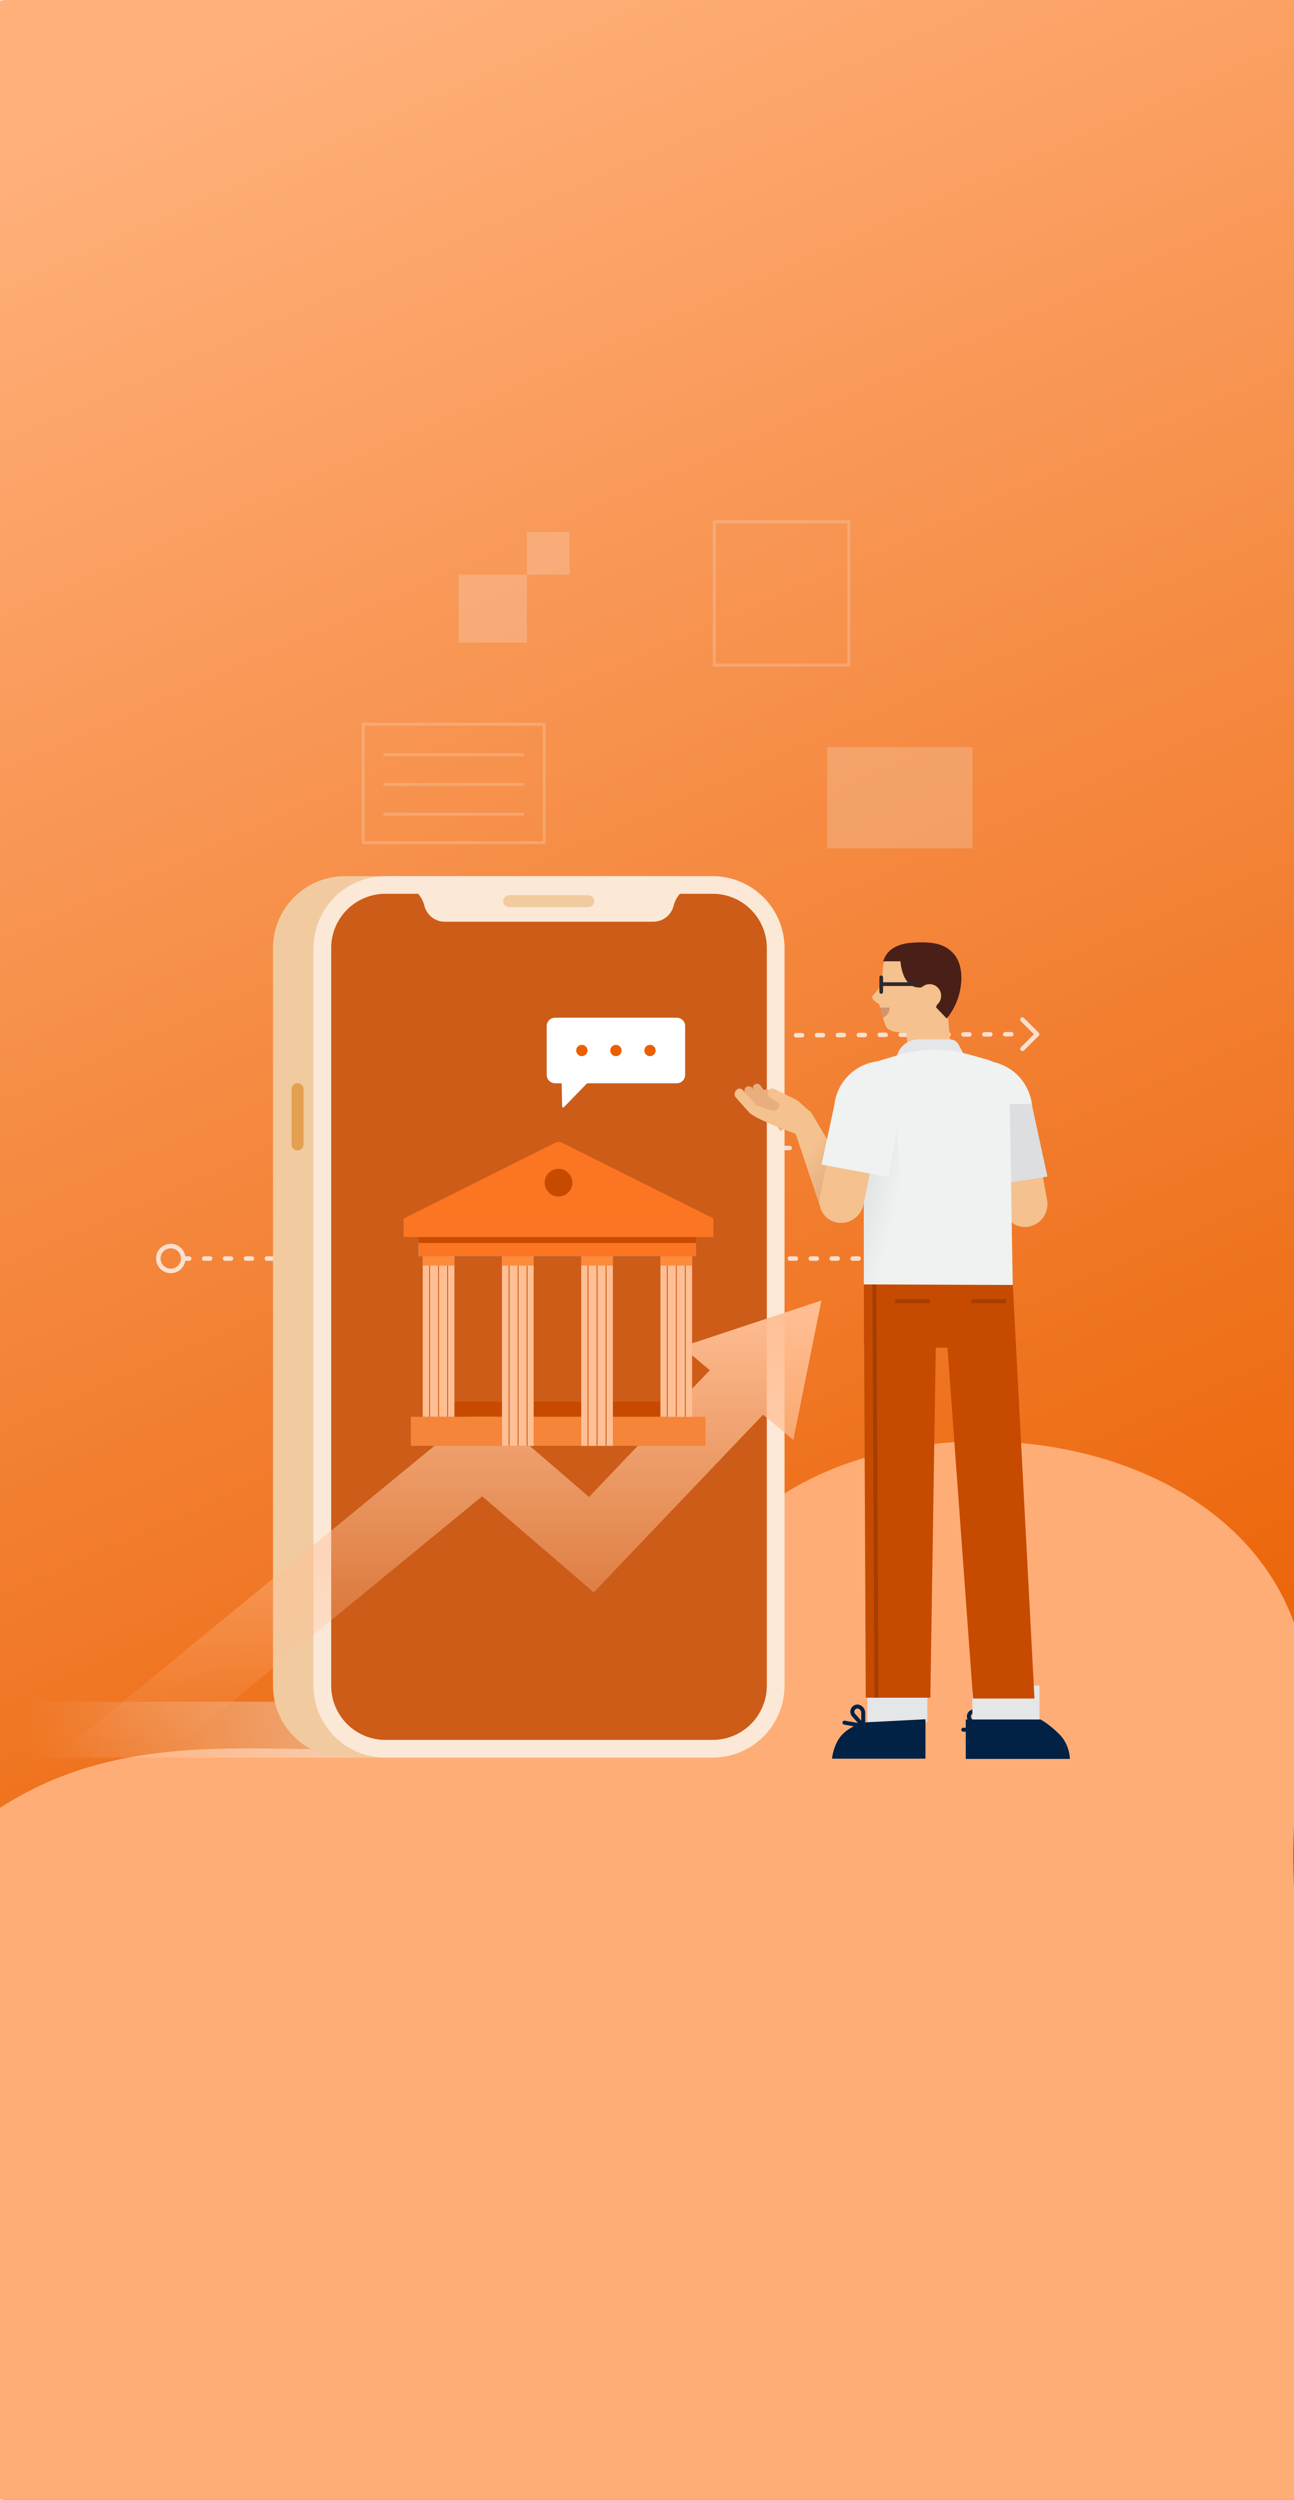 <svg width="433" height="836" viewBox="0 0 433 836" fill="none" xmlns="http://www.w3.org/2000/svg">
<g clip-path="url(#clip0_1538_131651)">
<path d="M-6 8C-6 3.582 -2.418 0 2 0H440V836H2C-2.418 836 -6 832.418 -6 828V8Z" fill="url(#paint0_linear_1538_131651)"/>
<g clip-path="url(#clip1_1538_131651)">
<path d="M182.09 242.18H121.5V281.79H182.09V242.18Z" stroke="#F1F2F2" stroke-opacity="0.22" stroke-linecap="round" stroke-linejoin="round"/>
<path d="M128.7 252.39H174.89" stroke="#F1F2F2" stroke-opacity="0.22" stroke-linecap="round" stroke-linejoin="round"/>
<path d="M128.7 262.33H174.89" stroke="#F1F2F2" stroke-opacity="0.22" stroke-linecap="round" stroke-linejoin="round"/>
<path d="M128.7 272.27H174.89" stroke="#F1F2F2" stroke-opacity="0.22" stroke-linecap="round" stroke-linejoin="round"/>
<path d="M284.04 174.5H239.04V222.41H284.04V174.5Z" stroke="#F1F2F2" stroke-opacity="0.22" stroke-linecap="round" stroke-linejoin="round"/>
<path d="M176.3 192.18H153.51V214.92H176.3V192.18Z" fill="#F1F2F2" fill-opacity="0.22"/>
<path d="M325.4 249.87H276.85V283.73H325.4V249.87Z" fill="#F1F2F2" fill-opacity="0.22"/>
<path d="M190.54 177.9H176.3V192.18H190.58L190.54 177.9Z" fill="#F1F2F2" fill-opacity="0.22"/>
</g>
<g opacity="0.78" clip-path="url(#clip2_1538_131651)">
<path d="M61.313 420.878H303.74C312.337 420.878 319.371 413.077 319.371 403.431V401.338C319.371 391.756 312.337 383.904 303.74 383.904H185.77" stroke="#FAFAFA" stroke-width="1.5" stroke-linecap="round" stroke-linejoin="round" stroke-dasharray="2 5"/>
<path d="M338.387 345.863L114.495 346.942C105.377 346.942 97.927 355.263 97.927 365.416C97.927 375.583 105.39 383.904 114.495 383.904H231.527" stroke="#FAFAFA" stroke-width="1.5" stroke-linecap="round" stroke-linejoin="round" stroke-dasharray="2 5"/>
<path d="M57.145 425.025C59.447 425.025 61.313 423.162 61.313 420.865C61.313 418.567 59.447 416.704 57.145 416.704C54.843 416.704 52.977 418.567 52.977 420.865C52.977 423.162 54.843 425.025 57.145 425.025Z" stroke="#FAFAFA" stroke-width="1.5" stroke-linecap="round" stroke-linejoin="round"/>
<path d="M342.126 340.975L347.036 345.863L342.139 350.752" stroke="#FAFAFA" stroke-width="1.5" stroke-linecap="round" stroke-linejoin="round"/>
</g>
<g clip-path="url(#clip3_1538_131651)">
<path d="M-12.046 873.861C-12.046 873.861 -87.525 709.712 -36 639.5C9.721 577.203 65 585 112.5 585C193.5 597.958 194.482 562.982 248.891 510.119C306.823 453.839 461.774 481.485 434.886 597.958C419.918 662.809 486.773 809.656 451.648 874L-12.046 873.861Z" fill="#FFAD76"/>
</g>
<g clip-path="url(#clip4_1538_131651)">
<g filter="url(#filter0_f_1538_131651)">
<path d="M118.356 569.069H10V587.776H118.356V569.069Z" fill="url(#paint1_linear_1538_131651)" fill-opacity="0.45"/>
</g>
<path d="M224.915 293H115.408C102.121 293 91.35 303.772 91.35 317.06V563.716C91.35 577.004 102.121 587.776 115.408 587.776H224.915C238.202 587.776 248.973 577.004 248.973 563.716V317.06C248.973 303.772 238.202 293 224.915 293Z" fill="#F1CB9F"/>
<path d="M99.572 384.723C99.038 384.723 98.526 384.512 98.148 384.135C97.769 383.758 97.556 383.247 97.554 382.713V364.242C97.556 363.708 97.769 363.197 98.148 362.82C98.526 362.444 99.038 362.232 99.572 362.232C100.105 362.232 100.616 362.444 100.993 362.821C101.37 363.198 101.582 363.709 101.582 364.242V382.713C101.582 383.246 101.37 383.758 100.993 384.135C100.616 384.512 100.105 384.723 99.572 384.723Z" fill="#E3A052"/>
<path d="M239.427 295.956H127.989C116.87 295.956 107.856 304.971 107.856 316.09V564.678C107.856 575.797 116.87 584.812 127.989 584.812H239.427C250.546 584.812 259.56 575.797 259.56 564.678V316.09C259.56 304.971 250.546 295.956 239.427 295.956Z" fill="#CC5C18"/>
<path d="M238.466 293H128.951C122.575 293.008 116.462 295.545 111.954 300.054C107.445 304.563 104.909 310.676 104.9 317.052V563.716C104.907 570.094 107.442 576.209 111.951 580.719C116.46 585.23 122.573 587.768 128.951 587.776H238.466C244.844 587.77 250.96 585.233 255.471 580.722C259.981 576.211 262.518 570.095 262.524 563.716V317.029C262.509 310.655 259.969 304.547 255.459 300.043C250.95 295.539 244.839 293.006 238.466 293ZM256.596 563.716C256.596 568.525 254.686 573.137 251.286 576.537C247.886 579.937 243.274 581.848 238.466 581.848H128.951C124.142 581.848 119.531 579.937 116.131 576.537C112.731 573.137 110.82 568.525 110.82 563.716V317.029C110.82 312.22 112.731 307.608 116.131 304.208C119.531 300.807 124.142 298.897 128.951 298.897H139.916L140.239 299.291C141.093 300.371 141.701 301.625 142.02 302.965C142.409 304.475 143.289 305.813 144.522 306.768C145.755 307.723 147.271 308.241 148.831 308.239H218.593C220.152 308.24 221.667 307.723 222.899 306.768C224.13 305.813 225.009 304.475 225.396 302.965C225.72 301.627 226.328 300.374 227.178 299.291L227.501 298.897H238.466C243.274 298.897 247.886 300.807 251.286 304.208C254.686 307.608 256.596 312.22 256.596 317.029V563.716Z" fill="#FBE8D7"/>
<path d="M196.814 303.382H170.399C169.865 303.38 169.354 303.167 168.977 302.789C168.6 302.41 168.389 301.898 168.389 301.364C168.389 300.831 168.6 300.32 168.977 299.943C169.354 299.566 169.866 299.354 170.399 299.354H196.814C197.348 299.354 197.86 299.566 198.238 299.942C198.616 300.319 198.83 300.83 198.832 301.364C198.832 301.9 198.619 302.413 198.241 302.791C197.862 303.17 197.349 303.382 196.814 303.382Z" fill="#F1CB9F"/>
<path d="M332.694 386.624L347.239 383.994L350.375 401.34C350.554 402.328 350.536 403.342 350.323 404.323C350.11 405.304 349.706 406.234 349.133 407.059C348.561 407.884 347.832 408.589 346.987 409.132C346.143 409.675 345.199 410.047 344.211 410.225C342.35 410.562 340.43 410.145 338.876 409.067C337.321 407.988 336.259 406.336 335.922 404.474L332.696 386.632L332.694 386.624Z" fill="#F4C18F"/>
<path d="M325.65 572.317H325.705C326.225 572.29 326.737 572.457 327.143 572.784C327.549 573.111 327.819 573.576 327.904 574.09L328.692 578.308C328.692 578.308 328.692 578.355 328.637 578.308L324.861 575.407C324.595 575.198 324.395 574.917 324.286 574.597C324.177 574.277 324.164 573.932 324.247 573.605C324.331 573.277 324.508 572.981 324.757 572.752C325.006 572.523 325.316 572.372 325.65 572.317Z" stroke="#012145" stroke-width="1.33" stroke-linecap="round" stroke-linejoin="round"/>
<path d="M328.661 578.332L322.339 578.45" stroke="#012145" stroke-width="1.33" stroke-linecap="round" stroke-linejoin="round"/>
<path d="M343.599 546.483H325.744L327.076 574.95L324.987 583.219L324.901 583.566C324.826 583.865 324.821 584.176 324.885 584.476C324.949 584.777 325.081 585.059 325.27 585.302C325.459 585.544 325.701 585.74 325.977 585.875C326.253 586.01 326.556 586.081 326.863 586.081H347.02L343.599 546.483Z" fill="#F4C18F"/>
<path d="M347.839 563.661H325.373V575.817H347.839V563.661Z" fill="#E5E6E7"/>
<path d="M348.17 575.021H323.166V588.21H358.008C358.008 588.21 358.024 583.503 354.476 579.956C350.929 576.408 348.17 575.021 348.17 575.021Z" fill="#012145"/>
<path d="M280.221 582.967C282.05 581.745 290.248 576.148 291.446 575.005V546.483H309.647V586.081H280.481C278.857 586.081 278.337 584.221 280.221 582.967Z" fill="#F4C18F"/>
<path d="M290.232 575.817H310.294V563.661H290.232V575.817Z" fill="#E5E6E7"/>
<path d="M278.408 588.131H309.679V574.942L289.05 576.014C289.05 576.014 284.32 577.196 281.561 580.35C278.802 583.503 278.408 588.131 278.408 588.131Z" fill="#012145"/>
<path d="M286.969 570.677H287.016C287.534 570.745 288.008 571.003 288.348 571.4C288.687 571.798 288.867 572.307 288.853 572.829V577.118H288.797C288.797 577.118 286.787 574.879 285.644 573.57C285.422 573.317 285.278 573.006 285.229 572.673C285.18 572.34 285.228 572 285.368 571.694C285.508 571.388 285.734 571.129 286.018 570.948C286.302 570.768 286.632 570.674 286.969 570.677V570.677Z" stroke="#012145" stroke-width="1.33" stroke-linecap="round" stroke-linejoin="round"/>
<path d="M288.798 577.149L282.57 576.085" stroke="#012145" stroke-width="1.33" stroke-linecap="round" stroke-linejoin="round"/>
<path d="M289.704 567.736H311.311L313.455 429.722L289.073 429.525L289.704 567.736Z" fill="#C64B00"/>
<path d="M337.749 429.462H289.16V450.692H337.749V429.462Z" fill="#C64B00"/>
<path d="M346.152 568.02H325.602L315.48 429.265H338.884L346.152 568.02Z" fill="#C64B00"/>
<path d="M318.515 354.585L304.232 355.878L302.892 340.608L317.152 339.315L318.515 354.585Z" fill="#F4C18F"/>
<path d="M315.457 319.307C314.39 318.016 312.98 317.054 311.389 316.532C311.224 316.477 311.05 316.429 310.877 316.39H310.758H310.664C309.396 316.027 308.093 315.8 306.778 315.712C305.71 315.625 304.637 315.625 303.569 315.712C302.522 315.743 301.484 315.924 300.487 316.248C299.198 316.751 298.097 317.64 297.334 318.794C296.321 320.13 295.672 321.705 295.45 323.367C295.332 324.281 295.269 327.466 295.253 328.404C295.237 329.343 292.959 331.952 292.1 332.835C290.878 334.128 294.165 335.57 294.276 336.067C294.339 336.374 294.417 336.706 294.496 337.045H297.649C297.65 337.752 297.438 338.443 297.042 339.029C296.646 339.615 296.083 340.069 295.426 340.332C295.699 341.31 296.036 342.268 296.435 343.201C297.444 345.259 300.842 345.188 302.411 345.275C302.954 345.275 312.193 345.503 317.183 344.81C317.222 343.966 317.364 321.648 315.457 319.307Z" fill="#F4C18F"/>
<path d="M297.681 336.958H294.528C294.781 338.006 295.104 339.181 295.419 340.245C296.083 339.988 296.654 339.537 297.058 338.951C297.461 338.364 297.679 337.67 297.681 336.958Z" fill="#D1966C"/>
<path d="M316.797 340.624L313.226 336.887C313.226 336.887 316.781 327.892 309.561 329.942C301.835 332.141 301.315 321.475 301.315 321.475H295.529C297.429 315.57 303.68 315.294 306.873 315.168C311.602 315.01 316.04 315.373 319.185 319.023C321.637 321.885 322.047 326.244 321.456 330.06C320.89 333.939 319.28 337.59 316.797 340.624Z" fill="#491F17"/>
<path d="M311.074 336.903C313.203 336.903 314.929 335.159 314.929 333.008C314.929 330.857 313.203 329.114 311.074 329.114C308.946 329.114 307.22 330.857 307.22 333.008C307.22 335.159 308.946 336.903 311.074 336.903Z" fill="#F4C18F"/>
<path d="M323.718 354.963H299.889C299.889 353.996 300.079 353.037 300.45 352.143C300.82 351.248 301.363 350.436 302.047 349.751C302.732 349.067 303.544 348.524 304.439 348.154C305.333 347.783 306.291 347.593 307.259 347.593H317.901C318.49 347.593 319.067 347.754 319.571 348.058C320.075 348.362 320.487 348.798 320.762 349.319L323.718 354.963Z" fill="#E5E6E7"/>
<path d="M329.063 353.994H297.823C292.747 354.948 289.05 359.701 289.05 365.251V429.525L338.885 429.714L337.813 365.251C337.836 359.701 334.139 354.948 329.063 353.994Z" fill="#F0F1F1"/>
<path d="M333.997 355.87H290.469L300.369 352.882C307.935 350.588 315.99 350.446 323.631 352.472C327.967 353.615 332.216 354.893 333.997 355.87Z" fill="#F0F1F1"/>
<path d="M323.718 373.316L327.683 397.108L350.456 393.434L345.222 369.201L323.718 373.316Z" fill="#F0F1F1"/>
<path d="M340.264 378.078H328.873C327.508 378.078 326.199 377.535 325.233 376.57C324.268 375.604 323.726 374.295 323.726 372.93V359.93C323.726 358.565 324.268 357.255 325.233 356.29C326.199 355.325 327.508 354.782 328.873 354.782C333.263 354.782 337.474 356.526 340.578 359.631C343.683 362.736 345.427 366.947 345.427 371.337V372.914C345.427 374.279 344.884 375.589 343.919 376.554C342.954 377.519 341.645 378.062 340.279 378.062L340.264 378.078Z" fill="#F0F1F1"/>
<path d="M292.581 429.572L293.29 567.713" stroke="#A53E00" stroke-width="1.33" stroke-miterlimit="10"/>
<path d="M295.497 326.843C295.497 326.499 295.22 326.221 294.879 326.221C294.537 326.221 294.26 326.499 294.26 326.843V331.707C294.26 332.051 294.537 332.33 294.879 332.33C295.22 332.33 295.497 332.051 295.497 331.707V326.843Z" fill="#2D2A2B"/>
<path d="M306.597 329.729C306.941 329.729 307.22 329.452 307.22 329.11C307.22 328.768 306.941 328.491 306.597 328.491H295.246C294.902 328.491 294.623 328.768 294.623 329.11C294.623 329.452 294.902 329.729 295.246 329.729H306.597Z" fill="#2D2A2B"/>
<path d="M299.525 435.138H311.176" stroke="#A53E00" stroke-width="1.33" stroke-miterlimit="10"/>
<path d="M324.987 435.138H336.646" stroke="#A53E00" stroke-width="1.33" stroke-miterlimit="10"/>
<path opacity="0.6" d="M304.492 429.556H289.16V372.717H299.526L304.492 429.556Z" fill="url(#paint2_linear_1538_131651)"/>
<path d="M259.274 370.631L256.934 372.286L261.154 378.253L263.493 376.598L259.274 370.631Z" fill="#E8AE7D"/>
<path d="M256.384 367.143C257.172 367.143 257.811 366.504 257.811 365.716C257.811 364.928 257.172 364.29 256.384 364.29C255.596 364.29 254.957 364.928 254.957 365.716C254.957 366.504 255.596 367.143 256.384 367.143Z" fill="#E8AE7D"/>
<path d="M251.556 363.782L249.302 365.532L253.763 371.28L256.017 369.53L251.556 363.782Z" fill="#E8AE7D"/>
<path d="M250.526 366.103C251.314 366.103 251.953 365.464 251.953 364.676C251.953 363.888 251.314 363.249 250.526 363.249C249.738 363.249 249.1 363.888 249.1 364.676C249.1 365.464 249.738 366.103 250.526 366.103Z" fill="#E8AE7D"/>
<path d="M257.481 366.756L254.407 371.462L261.317 375.976L264.391 371.27L257.481 366.756Z" fill="#E8AE7D"/>
<path d="M254.354 362.958L252.1 364.708L256.561 370.456L258.815 368.706L254.354 362.958Z" fill="#E8AE7D"/>
<path d="M253.325 365.267C254.113 365.267 254.752 364.628 254.752 363.84C254.752 363.052 254.113 362.413 253.325 362.413C252.537 362.413 251.898 363.052 251.898 363.84C251.898 364.628 252.537 365.267 253.325 365.267Z" fill="#E8AE7D"/>
<path d="M271.345 371.85L266.237 379.158L274.372 403.289L285.526 395.807L271.345 371.85Z" fill="#F4C18F"/>
<path d="M267.175 368.271C268.231 369.122 270.147 371.18 271.337 371.818L267.459 379.575C266.119 379.134 253.703 374.664 250.905 372.252L250.787 372.134L250.739 372.078L250.605 371.929L246.112 366.915C245.871 366.569 245.762 366.147 245.805 365.728C245.849 365.308 246.042 364.918 246.349 364.629C246.461 364.466 246.607 364.33 246.777 364.228C246.946 364.127 247.135 364.063 247.332 364.041C247.528 364.018 247.727 364.038 247.915 364.099C248.103 364.159 248.276 364.259 248.422 364.392L253.096 369.595C256.518 370.659 259.679 372.953 260.806 369.863C261.121 369.004 259.024 367.9 258.63 367.687C257.947 367.418 257.386 366.907 257.054 366.253C256.924 365.847 256.938 365.41 257.093 365.014C257.248 364.617 257.535 364.287 257.905 364.077C258.128 364.013 258.362 363.998 258.592 364.032C258.822 364.066 259.042 364.149 259.237 364.274L265.417 367.254C266.042 367.521 266.632 367.862 267.175 368.271Z" fill="#F4C18F"/>
<path d="M271.345 371.85L266.237 379.158L274.372 403.289L285.526 395.807L271.345 371.85Z" fill="url(#paint3_linear_1538_131651)"/>
<path d="M277.999 382.602L292.475 385.587L288.915 402.851C288.506 404.838 287.324 406.58 285.63 407.695C283.936 408.81 281.869 409.206 279.883 408.797C278.03 408.415 276.404 407.312 275.364 405.731C274.324 404.151 273.954 402.222 274.336 400.368L277.997 382.61L277.999 382.602Z" fill="#F4C18F"/>
<path d="M300.779 373.316L297.39 393.616L274.9 389.461L279.275 369.201L300.779 373.316Z" fill="#F0F1F1"/>
<path d="M295.624 354.782C296.989 354.782 298.298 355.325 299.264 356.29C300.229 357.255 300.771 358.565 300.771 359.93V372.93C300.771 374.295 300.229 375.604 299.264 376.57C298.298 377.535 296.989 378.078 295.624 378.078H284.233C283.557 378.078 282.888 377.944 282.264 377.686C281.639 377.427 281.072 377.048 280.594 376.57C280.116 376.092 279.736 375.524 279.478 374.9C279.219 374.275 279.086 373.606 279.086 372.93V371.353C279.086 366.962 280.83 362.752 283.934 359.647C287.039 356.542 291.249 354.798 295.64 354.798L295.624 354.782Z" fill="#F0F1F1"/>
<path opacity="0.6" d="M338.341 395.39L350.457 393.434L345.222 369.201H337.907L338.341 395.39Z" fill="url(#paint4_linear_1538_131651)"/>
<path d="M226.449 340.33H185.751C184.196 340.33 182.937 341.59 182.937 343.145V359.447C182.937 361.002 184.196 362.262 185.751 362.262H226.449C228.004 362.262 229.263 361.002 229.263 359.447V343.145C229.263 341.59 228.004 340.33 226.449 340.33Z" fill="white"/>
<path d="M187.918 360.89L188.099 369.996C188.102 370.065 188.125 370.133 188.166 370.19C188.206 370.247 188.263 370.291 188.328 370.317C188.393 370.342 188.464 370.349 188.532 370.335C188.601 370.322 188.664 370.289 188.714 370.24L197.795 360.89H187.918Z" fill="white"/>
<path d="M194.705 353.196C195.75 353.196 196.597 352.349 196.597 351.304C196.597 350.259 195.75 349.412 194.705 349.412C193.66 349.412 192.813 350.259 192.813 351.304C192.813 352.349 193.66 353.196 194.705 353.196Z" fill="#EA5F00"/>
<path d="M206.104 353.196C207.149 353.196 207.996 352.349 207.996 351.304C207.996 350.259 207.149 349.412 206.104 349.412C205.059 349.412 204.212 350.259 204.212 351.304C204.212 352.349 205.059 353.196 206.104 353.196Z" fill="#EA5F00"/>
<path d="M217.502 353.196C218.547 353.196 219.394 352.349 219.394 351.304C219.394 350.259 218.547 349.412 217.502 349.412C216.457 349.412 215.61 350.259 215.61 351.304C215.61 352.349 216.457 353.196 217.502 353.196Z" fill="#EA5F00"/>
<path d="M274.861 434.901L228.147 450.377L237.523 458.208L197.107 500.608L161.677 470.128L20.248 586.245L21.49 586.262H56.725L161.331 500.377L198.678 532.52L255.336 473.088L265.458 481.542L274.861 434.901Z" fill="url(#paint5_linear_1538_131651)"/>
<path d="M220.998 468.709H152.056V473.794H220.998V468.709Z" fill="#C64B00"/>
<path d="M236.094 473.786H137.465V483.506H236.094V473.786Z" fill="#F48539"/>
<path d="M178.565 420.084H167.971V483.506H178.565V420.084Z" fill="#FFBF94"/>
<path d="M205.083 420.084H194.488V483.506H205.083V420.084Z" fill="#FFBF94"/>
<path d="M231.592 420.084H220.998V473.794H231.592V420.084Z" fill="#FFBF94"/>
<path d="M152.055 420.084H141.461V473.794H152.055V420.084Z" fill="#FFBF94"/>
<path d="M232.901 413.683H139.995V420.084H232.901V413.683Z" fill="#5098FC"/>
<path d="M238.695 407.51H135.068V413.683H238.695V407.51Z" fill="#FC7523"/>
<path d="M238.805 407.502H135.068L185.857 382.11C186.192 381.943 186.562 381.856 186.937 381.856C187.312 381.856 187.681 381.943 188.017 382.11L238.805 407.502Z" fill="#FC7523"/>
<path d="M152.055 420.084H141.453V423.23H152.055V420.084Z" fill="#FF8A39"/>
<path d="M178.573 420.084H167.971V423.23H178.573V420.084Z" fill="#FF8A39"/>
<path d="M205.091 420.084H194.488V423.23H205.091V420.084Z" fill="#FF8A39"/>
<path d="M231.608 420.084H221.006V423.23H231.608V420.084Z" fill="#FF8A39"/>
<path d="M143.739 423.222V473.786" stroke="#C64B00" stroke-width="0.26" stroke-miterlimit="10"/>
<path d="M146.759 423.222V473.786" stroke="#C64B00" stroke-width="0.26" stroke-miterlimit="10"/>
<path d="M149.777 423.222V473.786" stroke="#C64B00" stroke-width="0.26" stroke-miterlimit="10"/>
<path d="M223.276 423.222V473.786" stroke="#C64B00" stroke-width="0.26" stroke-miterlimit="10"/>
<path d="M226.296 423.222V473.786" stroke="#C64B00" stroke-width="0.26" stroke-miterlimit="10"/>
<path d="M229.314 423.222V473.786" stroke="#C64B00" stroke-width="0.26" stroke-miterlimit="10"/>
<path d="M170.344 423.222V483.506" stroke="#C64B00" stroke-width="0.26" stroke-miterlimit="10"/>
<path d="M173.363 423.222V483.506" stroke="#C64B00" stroke-width="0.26" stroke-miterlimit="10"/>
<path d="M176.382 423.222V483.506" stroke="#C64B00" stroke-width="0.26" stroke-miterlimit="10"/>
<path d="M196.767 423.222V483.506" stroke="#C64B00" stroke-width="0.26" stroke-miterlimit="10"/>
<path d="M199.785 423.222V483.506" stroke="#C64B00" stroke-width="0.26" stroke-miterlimit="10"/>
<path d="M202.805 423.222V483.506" stroke="#C64B00" stroke-width="0.26" stroke-miterlimit="10"/>
<path d="M186.89 400.139C189.45 400.139 191.525 398.064 191.525 395.504C191.525 392.944 189.45 390.868 186.89 390.868C184.33 390.868 182.255 392.944 182.255 395.504C182.255 398.064 184.33 400.139 186.89 400.139Z" fill="#C64B00"/>
<path d="M232.901 413.683H139.995V420.084H232.901V413.683Z" fill="#FC7523"/>
<path d="M232.901 413.683H139.995V415.67H232.901V413.683Z" fill="#C64B00"/>
</g>
</g>
<defs>
<filter id="filter0_f_1538_131651" x="4" y="563.069" width="120.356" height="30.707" filterUnits="userSpaceOnUse" color-interpolation-filters="sRGB">
<feFlood flood-opacity="0" result="BackgroundImageFix"/>
<feBlend mode="normal" in="SourceGraphic" in2="BackgroundImageFix" result="shape"/>
<feGaussianBlur stdDeviation="3" result="effect1_foregroundBlur_1538_131651"/>
</filter>
<linearGradient id="paint0_linear_1538_131651" x1="118.079" y1="2.59838e-06" x2="462.884" y2="776.862" gradientUnits="userSpaceOnUse">
<stop stop-color="#FFB07B"/>
<stop offset="0.8" stop-color="#EA5F00"/>
</linearGradient>
<linearGradient id="paint1_linear_1538_131651" x1="10" y1="578.418" x2="118.356" y2="578.418" gradientUnits="userSpaceOnUse">
<stop stop-color="#F0F1F1" stop-opacity="0"/>
<stop offset="1" stop-color="#F0F1F1"/>
</linearGradient>
<linearGradient id="paint2_linear_1538_131651" x1="284.572" y1="398.819" x2="300.314" y2="402.555" gradientUnits="userSpaceOnUse">
<stop stop-color="#D0D2D3"/>
<stop offset="1" stop-color="#D0D2D3" stop-opacity="0"/>
</linearGradient>
<linearGradient id="paint3_linear_1538_131651" x1="286.851" y1="396.202" x2="270.43" y2="386.073" gradientUnits="userSpaceOnUse">
<stop stop-color="#DBA175"/>
<stop offset="1" stop-color="#DBA175" stop-opacity="0"/>
</linearGradient>
<linearGradient id="paint4_linear_1538_131651" x1="5464.44" y1="3433.27" x2="5669.41" y2="3401.64" gradientUnits="userSpaceOnUse">
<stop stop-color="#D0D2D3"/>
<stop offset="1" stop-color="#D0D2D3" stop-opacity="0"/>
</linearGradient>
<linearGradient id="paint5_linear_1538_131651" x1="147.555" y1="434.901" x2="147.555" y2="586.262" gradientUnits="userSpaceOnUse">
<stop stop-color="#FFBF94"/>
<stop offset="1" stop-color="#FFBF94" stop-opacity="0"/>
</linearGradient>
<clipPath id="clip0_1538_131651">
<path d="M-6 8C-6 3.582 -2.418 0 2 0H440V836H2C-2.418 836 -6 832.418 -6 828V8Z" fill="white"/>
</clipPath>
<clipPath id="clip1_1538_131651">
<rect width="204.4" height="109.73" fill="white" transform="translate(121 174)"/>
</clipPath>
<clipPath id="clip2_1538_131651">
<rect width="296" height="86" fill="white" transform="translate(52 340)"/>
</clipPath>
<clipPath id="clip3_1538_131651">
<rect width="505" height="370" fill="white" transform="translate(-43 482)"/>
</clipPath>
<clipPath id="clip4_1538_131651">
<rect width="348" height="311" fill="white" transform="translate(10 293)"/>
</clipPath>
</defs>
</svg>
